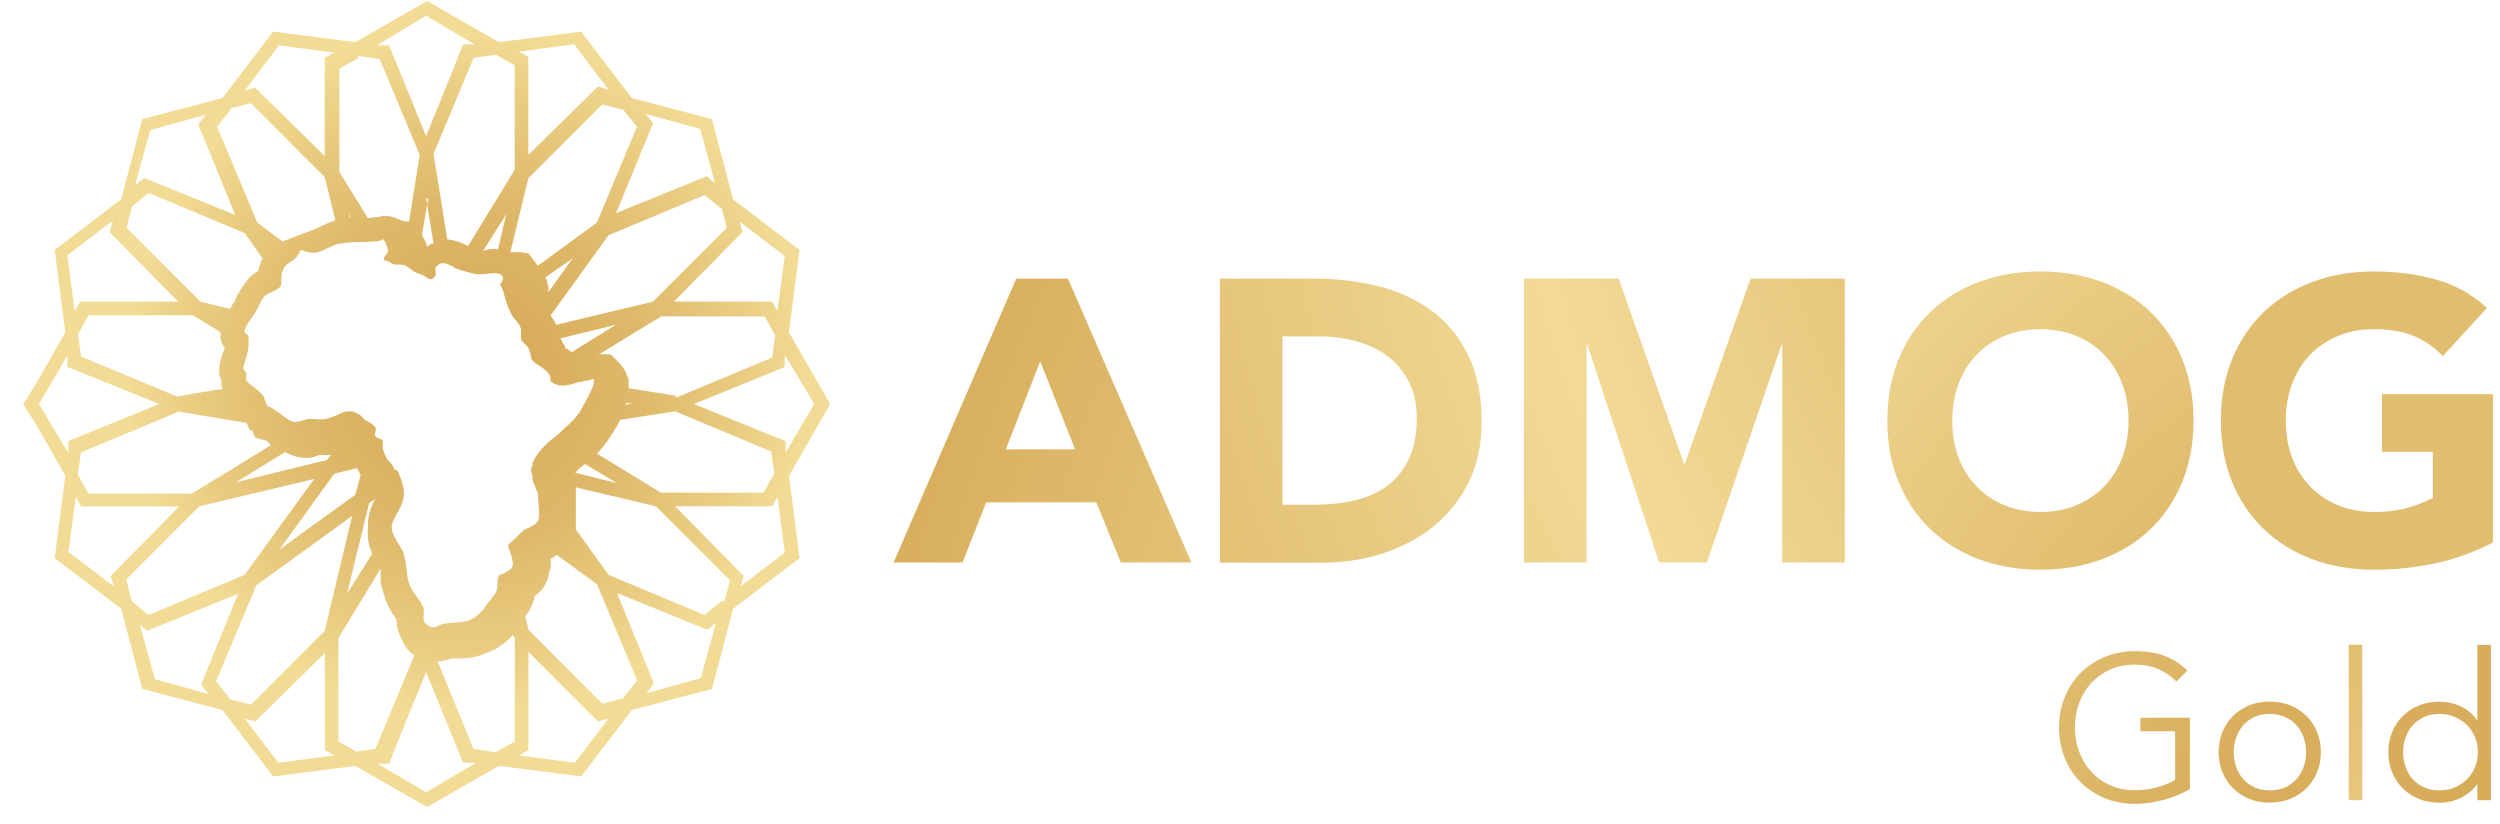 <svg width="255" height="84" viewBox="0 0 255 84" fill="none" xmlns="http://www.w3.org/2000/svg">
<g clip-path="url(#clip0_2206_4443)">
<path d="M103.66 28.42H108.93L121.52 57.37H114.32L111.83 51.24H100.59L98.18 57.37H91.15L103.66 28.42ZM106.11 36.84L102.59 45.84H109.66L106.1 36.84H106.11Z" fill="url(#paint0_radial_2206_4443)"/>
<path d="M124.43 28.42H134C136.32 28.42 138.52 28.68 140.6 29.2C142.69 29.72 144.5 30.56 146.06 31.72C147.62 32.88 148.85 34.38 149.76 36.24C150.67 38.09 151.13 40.34 151.13 42.99C151.13 45.33 150.69 47.4 149.8 49.19C148.91 50.98 147.72 52.47 146.22 53.69C144.72 54.91 142.99 55.82 141.03 56.45C139.07 57.08 137.01 57.39 134.86 57.39H124.43V28.44V28.42ZM130.81 51.48H134.12C135.59 51.48 136.96 51.33 138.23 51.03C139.5 50.73 140.59 50.23 141.52 49.54C142.45 48.84 143.18 47.93 143.71 46.8C144.24 45.67 144.51 44.29 144.51 42.65C144.51 41.23 144.24 40 143.71 38.95C143.18 37.9 142.46 37.03 141.56 36.35C140.66 35.67 139.6 35.16 138.39 34.82C137.18 34.48 135.9 34.31 134.57 34.31H130.81V51.48Z" fill="url(#paint1_radial_2206_4443)"/>
<path d="M155.46 28.42H165.11L171.77 47.31H171.85L178.56 28.42H188.17V57.37H181.79V35.17H181.71L174.1 57.37H169.23L161.91 35.17H161.83V57.37H155.45V28.42H155.46Z" fill="url(#paint2_radial_2206_4443)"/>
<path d="M192.51 42.9C192.51 40.58 192.9 38.48 193.67 36.6C194.45 34.72 195.53 33.12 196.92 31.8C198.31 30.48 199.96 29.46 201.87 28.75C203.78 28.04 205.86 27.69 208.12 27.69C210.38 27.69 212.47 28.05 214.37 28.75C216.28 29.46 217.93 30.47 219.32 31.8C220.71 33.12 221.79 34.72 222.57 36.6C223.35 38.48 223.74 40.58 223.74 42.9C223.74 45.22 223.35 47.32 222.57 49.2C221.79 51.08 220.71 52.68 219.32 54C217.93 55.32 216.28 56.34 214.37 57.05C212.46 57.76 210.38 58.11 208.12 58.11C205.86 58.11 203.77 57.75 201.87 57.05C199.96 56.34 198.31 55.33 196.92 54C195.53 52.68 194.45 51.08 193.67 49.2C192.89 47.32 192.51 45.22 192.51 42.9ZM199.13 42.9C199.13 44.26 199.34 45.51 199.76 46.64C200.18 47.77 200.79 48.75 201.58 49.58C202.37 50.41 203.32 51.06 204.42 51.52C205.52 51.98 206.76 52.22 208.12 52.22C209.48 52.22 210.72 51.99 211.82 51.52C212.92 51.06 213.87 50.41 214.66 49.58C215.45 48.75 216.06 47.77 216.48 46.64C216.9 45.51 217.11 44.26 217.11 42.9C217.11 41.54 216.9 40.32 216.48 39.18C216.06 38.03 215.45 37.05 214.66 36.22C213.87 35.39 212.92 34.74 211.82 34.28C210.72 33.82 209.48 33.58 208.12 33.58C206.76 33.58 205.52 33.81 204.42 34.28C203.32 34.75 202.37 35.39 201.58 36.22C200.79 37.05 200.18 38.04 199.76 39.18C199.34 40.32 199.13 41.57 199.13 42.9Z" fill="url(#paint3_radial_2206_4443)"/>
<path d="M254.28 55.33C252.4 56.31 250.44 57.02 248.39 57.46C246.35 57.9 244.26 58.11 242.14 58.11C239.88 58.11 237.79 57.75 235.89 57.05C233.98 56.34 232.33 55.33 230.94 54C229.55 52.68 228.47 51.08 227.69 49.2C226.91 47.32 226.53 45.22 226.53 42.9C226.53 40.58 226.92 38.48 227.69 36.6C228.47 34.72 229.55 33.12 230.94 31.8C232.33 30.48 233.98 29.46 235.89 28.75C237.8 28.04 239.88 27.69 242.14 27.69C244.4 27.69 246.59 27.97 248.54 28.53C250.49 29.09 252.2 30.05 253.67 31.41L249.17 36.32C248.3 35.42 247.32 34.74 246.23 34.28C245.14 33.82 243.78 33.58 242.14 33.58C240.78 33.58 239.54 33.81 238.44 34.28C237.34 34.75 236.39 35.39 235.6 36.22C234.81 37.05 234.2 38.04 233.78 39.18C233.36 40.32 233.15 41.57 233.15 42.9C233.15 44.23 233.36 45.51 233.78 46.64C234.2 47.77 234.81 48.75 235.6 49.58C236.39 50.41 237.34 51.06 238.44 51.52C239.54 51.98 240.78 52.22 242.14 52.22C243.5 52.22 244.73 52.06 245.74 51.75C246.75 51.44 247.55 51.12 248.15 50.79V46.09H242.96V40.2H254.29V55.33H254.28Z" fill="url(#paint4_radial_2206_4443)"/>
<path d="M221.98 69.51C221.48 68.98 220.88 68.56 220.18 68.25C219.48 67.94 218.67 67.79 217.75 67.79C216.83 67.79 215.95 67.97 215.19 68.31C214.44 68.66 213.8 69.13 213.27 69.71C212.75 70.3 212.34 70.98 212.06 71.75C211.78 72.53 211.64 73.34 211.64 74.19C211.64 75.04 211.78 75.86 212.06 76.63C212.34 77.41 212.74 78.09 213.27 78.67C213.79 79.26 214.43 79.73 215.19 80.08C215.94 80.43 216.8 80.6 217.75 80.6C218.52 80.6 219.26 80.51 219.96 80.32C220.66 80.13 221.3 79.88 221.86 79.56V74.59H218.32V73.21H223.37V80.49C222.53 80.98 221.61 81.35 220.61 81.61C219.61 81.87 218.66 82 217.75 82C216.65 82 215.62 81.8 214.68 81.41C213.74 81.02 212.92 80.48 212.23 79.79C211.54 79.1 211 78.28 210.61 77.33C210.22 76.38 210.02 75.34 210.02 74.21C210.02 73.08 210.22 72.04 210.61 71.09C211 70.14 211.54 69.32 212.23 68.63C212.92 67.94 213.74 67.4 214.68 67.01C215.62 66.62 216.65 66.42 217.75 66.42C218.94 66.42 219.96 66.58 220.82 66.91C221.68 67.24 222.44 67.74 223.11 68.41L221.98 69.52V69.51Z" fill="url(#paint5_radial_2206_4443)"/>
<path d="M236.73 76.72C236.73 77.46 236.6 78.14 236.34 78.77C236.08 79.4 235.72 79.94 235.26 80.4C234.8 80.86 234.25 81.22 233.61 81.48C232.97 81.74 232.27 81.87 231.5 81.87C230.73 81.87 230.05 81.74 229.41 81.48C228.77 81.22 228.23 80.86 227.77 80.4C227.31 79.94 226.95 79.4 226.69 78.77C226.43 78.14 226.3 77.46 226.3 76.72C226.3 75.98 226.43 75.29 226.69 74.66C226.95 74.03 227.31 73.49 227.77 73.03C228.23 72.57 228.78 72.21 229.41 71.95C230.04 71.69 230.74 71.56 231.5 71.56C232.26 71.56 232.97 71.69 233.61 71.95C234.25 72.21 234.79 72.57 235.26 73.03C235.73 73.49 236.08 74.04 236.34 74.66C236.6 75.29 236.73 75.97 236.73 76.72ZM235.22 76.72C235.22 76.17 235.13 75.66 234.96 75.19C234.78 74.71 234.54 74.3 234.22 73.95C233.9 73.6 233.51 73.33 233.06 73.12C232.6 72.92 232.09 72.82 231.52 72.82C230.95 72.82 230.43 72.92 229.98 73.12C229.53 73.32 229.14 73.6 228.83 73.95C228.52 74.3 228.27 74.71 228.1 75.19C227.93 75.67 227.84 76.17 227.84 76.72C227.84 77.27 227.93 77.77 228.1 78.25C228.27 78.73 228.52 79.14 228.83 79.49C229.14 79.84 229.53 80.12 229.98 80.32C230.43 80.52 230.95 80.62 231.52 80.62C232.09 80.62 232.61 80.52 233.06 80.32C233.51 80.12 233.9 79.84 234.22 79.49C234.54 79.14 234.79 78.73 234.96 78.25C235.13 77.77 235.22 77.27 235.22 76.72Z" fill="url(#paint6_radial_2206_4443)"/>
<path d="M240.95 81.62H239.57V65.77H240.95V81.62Z" fill="url(#paint7_radial_2206_4443)"/>
<path d="M254.07 81.62H252.69V79.99H252.65C252.43 80.32 252.16 80.61 251.85 80.85C251.54 81.09 251.22 81.28 250.89 81.44C250.56 81.59 250.21 81.71 249.85 81.78C249.49 81.85 249.15 81.88 248.83 81.88C248.06 81.88 247.36 81.75 246.72 81.49C246.08 81.23 245.54 80.87 245.08 80.41C244.62 79.95 244.26 79.41 244 78.78C243.74 78.15 243.61 77.47 243.61 76.73C243.61 75.99 243.74 75.3 244 74.67C244.26 74.04 244.62 73.5 245.08 73.04C245.54 72.58 246.09 72.22 246.72 71.96C247.35 71.7 248.06 71.57 248.83 71.57C249.15 71.57 249.49 71.6 249.85 71.67C250.21 71.74 250.55 71.85 250.89 72C251.23 72.15 251.55 72.35 251.85 72.59C252.16 72.83 252.42 73.11 252.65 73.45H252.69V65.78H254.07V81.63V81.62ZM245.12 76.72C245.12 77.26 245.21 77.77 245.38 78.25C245.55 78.73 245.8 79.14 246.12 79.49C246.44 79.84 246.83 80.12 247.28 80.32C247.74 80.52 248.25 80.62 248.82 80.62C249.39 80.62 249.9 80.52 250.38 80.32C250.86 80.12 251.28 79.84 251.63 79.49C251.98 79.14 252.25 78.73 252.45 78.25C252.64 77.77 252.74 77.27 252.74 76.72C252.74 76.17 252.64 75.66 252.45 75.19C252.25 74.71 251.98 74.3 251.63 73.95C251.28 73.6 250.87 73.33 250.38 73.12C249.9 72.92 249.38 72.82 248.82 72.82C248.26 72.82 247.73 72.92 247.28 73.12C246.83 73.32 246.44 73.6 246.12 73.95C245.8 74.3 245.55 74.71 245.38 75.19C245.21 75.67 245.12 76.17 245.12 76.72Z" fill="url(#paint8_radial_2206_4443)"/>
<path d="M84.67 41.21L80.47 33.89L81.55 25.5L74.77 20.33L72.62 12.15L64.44 10L59.27 3.22L50.88 4.3L43.57 0.1L36.25 4.3L27.86 3.22L22.69 10L14.51 12.15L12.36 20.33L5.58 25.5L6.66 33.89L3.54 39.38L3.11 40.03L2.68 40.78L2.36 41.21L3.11 42.39L3.54 43.04L6.66 48.53L5.58 56.92L12.36 62.09L14.51 70.27L22.69 72.42L27.86 79.2L36.25 78.12L43.57 82.32L50.89 78.12L59.28 79.2L64.45 72.42L72.63 70.27L74.78 62.09L81.56 56.92L80.48 48.53L84.68 41.21H84.67ZM75.42 22.59L79.94 26.03H80.05L79.3 31.73L78.76 30.76H68.75L75.74 23.66L75.42 22.58V22.59ZM58.95 47.88C59.06 47.77 59.27 47.66 59.38 47.56C59.38 47.56 59.6 47.34 59.7 47.34L62.93 49.28L58.63 48.2C58.74 48.2 58.85 47.98 59.06 47.88H58.95ZM60.89 46.26C61.32 45.83 61.64 45.4 61.97 44.97C62.4 44.32 62.72 43.79 63.05 43.25C63.05 43.14 63.16 43.03 63.27 42.82L68.87 41.96L78.66 46.05L78.98 48.31L77.9 50.25H67.35L67.24 50.14L60.89 46.27V46.26ZM63.9 41.1H64.44L63.9 41.28V41.32H63.79M68.85 40.35L64.12 39.6V38.95C64.12 38.73 64.12 38.52 64.01 38.41C63.9 38.3 63.9 38.09 63.79 37.87C63.68 37.65 63.47 37.44 63.36 37.22L62.28 36.14H61.1L67.45 32.27H78L79.08 34.21L78.76 36.47L68.97 40.56L68.86 40.34L68.85 40.35ZM58.31 35.93C58.09 35.71 57.88 35.61 57.66 35.5C57.66 35.28 57.44 35.07 57.34 34.85C57.34 34.85 57.34 34.63 57.12 34.53L62.82 33.13L58.3 35.93H58.31ZM74.13 23.24L66.6 30.77L56.7 33.14C56.7 33.14 56.7 32.92 56.59 32.82C56.48 32.6 56.27 32.39 56.16 32.17L62.08 23.99L71.87 19.9L73.59 21.3V21.08L74.13 23.23V23.24ZM55.83 29.05C55.83 28.83 55.83 28.51 55.61 28.3L58.41 26.36L55.93 29.8V29.05H55.82H55.83ZM71.33 13.12L71.44 13.23L72.95 18.72L72.09 17.97L62.84 21.74L66.61 12.59L65.86 11.62L71.35 13.13L71.33 13.12ZM64.98 12.91L60.89 22.7L54.86 27.11L53.89 25.82H53.57C53.57 25.71 52.28 25.71 52.28 25.71H52.06L53.89 18.18L61.42 10.65L63.57 11.19L64.97 12.91H64.98ZM58.63 4.51V4.62L62.07 9.14L60.99 8.82L53.89 15.81V5.8L52.92 5.26L58.62 4.51H58.63ZM52.5 6.66V17.31L47.77 25.06C47.77 25.06 47.55 25.06 47.45 24.95C47.02 24.73 46.48 24.52 45.62 24.41L44.22 15.69L48.31 5.9L50.57 5.58L52.51 6.66H52.5ZM51.64 21.84L50.78 25.5L50.67 25.39H50.35C49.92 25.39 49.49 25.5 49.27 25.61L51.64 21.84ZM43.46 1.61L48.41 4.52H47.23C47.23 4.63 43.46 13.88 43.46 13.88L39.69 4.63H38.51C38.51 4.52 43.46 1.62 43.46 1.62V1.61ZM43.46 20.22H43.68L43.57 20.86L44.22 24.84H44.11C43.89 24.84 43.79 25.06 43.57 25.16C43.46 24.73 43.25 24.3 43.03 23.98L43.57 20.86L43.47 20.22H43.46ZM34.63 6.99L36.57 5.91L36.46 5.69L38.72 6.01L42.81 15.8L41.73 22.58H41.3C41.3 22.58 41.08 22.58 40.98 22.47H40.87C40.44 22.25 39.9 22.04 39.47 22.04H38.93L38.61 22.15C38.39 22.15 37.96 22.15 37.53 22.26L34.62 17.53V6.99H34.63ZM35.71 22.16H35.6V21.73L35.71 22.16ZM34.74 24.85C35.71 24.63 36.89 24.74 37.97 24.63C38.4 24.63 38.72 24.63 39.05 24.41C39.27 24.41 39.59 25.49 39.59 25.59C39.59 25.91 39.05 26.13 39.16 26.56C39.59 26.56 39.91 26.88 40.24 26.99H40.78C41 26.99 41.32 26.99 41.53 27.21C42.28 27.64 41.85 27.64 43.14 28.07C43.46 28.18 44 28.93 44.43 28.07C44.54 27.85 44.32 27.53 44.43 27.32C44.54 27.1 44.75 27 44.86 26.89C45.29 26.78 45.61 26.89 46.04 27.11C46.15 27.11 46.26 27.22 46.36 27.33C46.9 27.55 48.4 27.98 48.84 27.98C49.28 27.98 49.59 27.98 50.02 27.87H50.56C50.88 27.87 51.21 27.98 51.31 28.3C51.31 28.52 51.09 29.27 50.88 28.84C50.88 28.84 50.99 29.06 51.1 29.16C51.32 29.59 51.42 30.02 51.53 30.45C51.75 31.1 51.96 31.74 52.28 32.28C52.6 32.71 53.03 33.03 53.14 33.57V34.54C53.25 34.97 53.68 35.08 53.89 35.51C54.11 35.83 54.11 36.26 54.21 36.59C54.43 37.02 54.96 37.24 55.39 37.56C55.82 37.88 56.25 38.31 56.14 38.74V38.85L56.25 38.96C57.22 39.61 57.97 39.28 59.05 38.96C59.27 38.96 59.37 38.96 59.59 38.85C59.91 38.85 60.24 38.74 60.56 38.63V39.17C60.56 39.28 60.45 39.49 60.34 39.71C60.02 40.46 59.48 41.43 59.16 41.97C59.16 42.08 58.94 42.19 58.94 42.29C58.4 43.04 57.65 43.58 57 44.23C55.92 45.09 54.85 45.95 54.31 47.24V47.46C53.99 48.32 54.31 48 54.31 48.64C54.31 49.18 54.53 49.5 54.63 49.72C54.63 49.94 54.85 50.15 54.85 50.26C54.85 50.48 55.07 52.74 54.96 52.84C54.85 53.38 54.42 53.59 53.99 53.81C53.67 53.92 53.45 54.03 53.24 54.24C53.13 54.35 51.95 55.53 51.84 55.53C51.73 55.85 52.49 57.04 52.27 57.79C52.16 58.11 51.62 58.33 51.3 58.54C51.08 58.54 50.98 58.65 50.87 58.76C50.65 59.08 50.87 59.94 50.55 60.48C50.55 60.48 50.44 60.7 50.23 60.91C49.91 61.34 49.37 61.99 49.37 62.09C47.97 63.7 47.22 63.38 45.39 63.6C44.64 63.71 44.21 64.35 43.56 63.71C43.34 63.6 43.24 63.39 43.24 63.28C43.13 62.96 43.24 62.63 43.24 62.2C43.02 61.23 41.95 60.37 41.73 59.51C41.41 58.65 41.51 57.47 41.19 56.6C41.19 56.28 40.97 56.06 40.87 55.85C40.43 54.98 39.65 54.25 40.08 53.2C40.4 52.43 40.95 51.74 41.14 50.92C41.36 50.01 40.99 49.06 40.65 48.21C40.65 48.1 40.43 47.89 40.22 47.89C40.11 47.46 39.79 47.14 39.47 46.81C39.25 46.38 39.04 45.95 39.04 45.52V44.98C38.93 44.76 38.72 44.76 38.5 44.66C37.96 44.44 38.5 43.91 38.28 43.58L37.96 43.26C37.74 43.15 37.64 43.04 37.42 42.94C37.1 42.83 36.99 42.51 36.67 42.29C36.45 42.18 36.24 42.07 36.02 41.97H35.59C35.27 41.97 35.05 41.97 34.73 42.19C34.19 42.41 33.76 42.62 33.22 42.73C32.68 42.84 32.14 42.73 31.61 42.73C31.08 42.73 30.64 43.05 30.1 43.05C29.35 43.05 28.16 41.65 27.3 41.44C27.08 41.12 27.08 40.69 26.76 40.26C26.54 40.04 26.11 39.61 25.79 39.4C25.47 39.18 25.25 38.97 25.14 38.86C25.03 38.64 25.14 38.32 25.14 38.11C25.14 37.9 24.82 37.79 24.82 37.57C24.82 37.14 25.36 36.06 25.36 35.09V34.34C25.36 34.12 24.93 34.02 24.93 33.8C24.93 33.48 25.36 32.83 25.68 32.4C25.79 32.18 25.9 32.08 26 31.97C26.32 31.43 26.54 30.68 26.97 30.25C27.29 29.82 28.37 29.71 28.69 29.07V28.53C28.69 28.1 28.69 27.78 29.01 27.24C29.23 26.92 29.76 26.7 30.09 26.38C30.31 26.16 30.52 25.95 30.63 25.52H30.85C32.46 26.27 33.22 25.2 34.51 24.87H34.73L34.74 24.85ZM37.54 54.87C37.54 55.41 37.76 55.95 37.97 56.48L35.39 60.57L37.65 51.32L38.3 50.89C37.87 51.54 37.65 52.29 37.55 53.04C37.55 53.69 37.44 54.33 37.55 54.87H37.54ZM22.9 35.5C22.9 35.72 22.79 35.93 22.68 36.04C22.57 36.58 22.36 37.12 22.36 37.76C22.36 38.08 22.36 38.51 22.58 38.73C22.58 39.05 22.58 39.38 22.69 39.7C22.15 39.7 18.06 40.45 18.06 40.45L8.27 36.36L7.95 34.1L9.03 32.16H19.68L22.48 33.88V34.31C22.48 34.74 22.7 35.17 22.91 35.49L22.9 35.5ZM18.06 41.96L25.16 43.14L25.48 43.89H25.7L26.02 44.64L27.2 44.96L27.42 45.18C27.42 45.18 27.53 45.29 27.64 45.4L19.57 50.35H9.02L7.94 48.41L8.26 46.15L18.05 42.06V41.95L18.06 41.96ZM29.15 46.05V46.16C29.8 46.48 30.44 46.7 31.09 46.7H31.41C31.95 46.7 32.27 46.48 32.7 46.38C32.92 46.38 33.35 46.49 33.78 46.38L33.35 46.92L24.1 49.18L29.16 46.06L29.15 46.05ZM34.1 48.31L36.36 47.77H36.47C36.47 47.99 36.69 48.2 36.79 48.42L36.25 50.46L28.5 56.06L34.1 48.31ZM28.39 4.73V4.62L34.09 5.37L33.12 5.91V15.92L26.02 8.93L24.94 9.25L28.38 4.73H28.39ZM23.55 11.18L23.44 11.07L25.59 10.53L33.12 18.06L34.2 22.47C33.55 22.69 33.12 22.9 32.69 23.12C32.69 23.12 32.58 23.12 32.47 23.23L28.81 24.63L26.23 22.69L22.14 12.9L23.54 11.18H23.55ZM15.26 13.44L15.48 13.22L20.97 11.71L20.22 12.68L23.99 21.93L14.74 18.16L13.77 18.91L15.28 13.42L15.26 13.44ZM13.44 21.08L15.16 19.68L24.95 23.77L26.78 26.35C26.56 26.78 26.46 27.21 26.35 27.64C26.13 27.75 25.81 27.96 25.6 28.18C25.49 28.18 25.38 28.4 25.28 28.5C24.74 29.15 24.31 29.9 24.1 30.33C24.1 30.44 23.99 30.55 23.99 30.65C23.99 30.65 23.88 30.87 23.77 30.97C23.66 31.19 23.55 31.29 23.45 31.51L20.44 30.76L12.91 23.23L13.45 21.08H13.44ZM11.39 22.59H11.5L11.18 23.67L18.17 30.77H8.16L7.62 31.74L6.87 26.04L11.39 22.6V22.59ZM3.97 41.21L6.88 36.26V37.44C6.99 37.44 16.24 41.21 16.24 41.21L6.99 44.98V46.16C6.88 46.16 3.98 41.21 3.98 41.21H3.97ZM11.61 59.82L7.09 56.38H6.98L7.73 50.68L8.27 51.65H18.28L11.29 58.75L11.61 59.83V59.82ZM12.9 59.18H12.79L20.32 51.65L32.05 48.85L24.95 58.64L15.16 62.73L13.44 61.33L12.9 59.18ZM15.8 69.29L14.29 63.8L14.07 63.58L15.04 64.33L24.29 60.56L20.52 69.81L21.27 70.78L15.78 69.27L15.8 69.29ZM22.04 69.51L26.13 59.72L35.92 52.62L33.12 64.35L25.59 71.88L23.44 71.34V71.23L22.04 69.51ZM28.39 77.8L24.95 73.28L26.03 73.6L33.13 66.61V76.51L34.1 77.05L28.4 77.8H28.39ZM36.46 76.72H36.03L36.37 76.67L34.52 75.64V65.09L38.82 57.99V59.17C38.82 59.71 39.04 60.25 39.25 60.89C39.25 61.21 39.47 61.43 39.57 61.75C39.79 62.29 40.11 62.72 40.43 63.15C40.43 63.9 40.65 64.55 40.97 65.19C41.19 65.73 41.51 66.27 42.05 66.7C42.05 66.7 42.16 66.7 42.27 66.81C42.16 67.13 38.29 76.39 38.29 76.39L36.37 76.66L36.46 76.71V76.72ZM48.41 77.9L43.46 80.81L38.51 77.9H39.69C39.69 77.79 43.46 68.54 43.46 68.54L47.23 77.79H48.41V77.9ZM52.5 75.64L50.56 76.72L48.3 76.4L44.64 67.47C45.29 67.47 45.82 67.25 46.15 67.15H47.12C47.87 67.15 48.63 67.04 49.6 66.61C49.82 66.61 50.03 66.39 50.35 66.29C50.35 66.29 50.57 66.29 50.57 66.18C50.57 66.18 50.79 66.07 50.89 65.96C50.89 65.96 51.11 65.85 51.21 65.74C51.43 65.63 51.53 65.52 51.75 65.31C51.97 65.2 52.07 64.99 52.29 64.77L52.51 65.09V75.64H52.5ZM58.63 77.8L52.93 77.05L53.9 76.51V66.5L61 73.6L62.08 73.28L58.64 77.8H58.63ZM63.58 71.12V71.23L61.43 71.77L53.9 64.24L53.58 62.84C53.9 62.41 54.12 62.19 54.12 61.98C54.34 61.66 54.44 61.23 54.55 60.8C55.3 60.26 55.73 59.62 55.95 58.76C55.95 58.44 56.06 58.22 56.17 57.9V56.93C56.39 56.93 56.6 56.71 56.82 56.61L60.91 59.62L65 69.41L63.6 71.13L63.58 71.12ZM71.55 68.97L71.44 69.19L65.95 70.7L66.7 69.73L62.93 60.48L72.18 64.25L73.04 63.5L71.53 68.99L71.55 68.97ZM73.91 61.33H73.59L71.87 62.73L62.08 58.64L58.74 54.01V49.71L66.92 51.65L74.45 59.18L73.91 61.33ZM75.53 59.82L75.85 58.74L68.86 51.64H78.76L79.3 50.67L80.05 56.37L75.53 59.81V59.82ZM70.79 41.21L80.04 37.44V36.26C80.15 36.26 83.05 41.21 83.05 41.21L80.14 46.16V44.98C80.03 44.98 70.78 41.21 70.78 41.21H70.79Z" fill="url(#paint9_radial_2206_4443)"/>
</g>
<defs>
<radialGradient id="paint0_radial_2206_4443" cx="0" cy="0" r="1" gradientUnits="userSpaceOnUse" gradientTransform="translate(269.28 101.66) scale(229.83 229.83)">
<stop stop-color="#D6AA57"/>
<stop offset="0.2" stop-color="#D8AD5B"/>
<stop offset="0.5" stop-color="#F2DA96"/>
<stop offset="0.82" stop-color="#D6AB58"/>
<stop offset="0.98" stop-color="#E1BD6F"/>
</radialGradient>
<radialGradient id="paint1_radial_2206_4443" cx="0" cy="0" r="1" gradientUnits="userSpaceOnUse" gradientTransform="translate(269.28 0.5) scale(229.83 229.83)">
<stop stop-color="#D6AA57"/>
<stop offset="0.2" stop-color="#D8AD5B"/>
<stop offset="0.5" stop-color="#F2DA96"/>
<stop offset="0.82" stop-color="#D6AB58"/>
<stop offset="0.98" stop-color="#E1BD6F"/>
</radialGradient>
<radialGradient id="paint2_radial_2206_4443" cx="0" cy="0" r="1" gradientUnits="userSpaceOnUse" gradientTransform="translate(269.28 0.5) scale(229.83 229.83)">
<stop stop-color="#D6AA57"/>
<stop offset="0.2" stop-color="#D8AD5B"/>
<stop offset="0.5" stop-color="#F2DA96"/>
<stop offset="0.82" stop-color="#D6AB58"/>
<stop offset="0.98" stop-color="#E1BD6F"/>
</radialGradient>
<radialGradient id="paint3_radial_2206_4443" cx="0" cy="0" r="1" gradientUnits="userSpaceOnUse" gradientTransform="translate(269.28 101.66) scale(229.83 229.83)">
<stop stop-color="#D6AA57"/>
<stop offset="0.2" stop-color="#D8AD5B"/>
<stop offset="0.5" stop-color="#F2DA96"/>
<stop offset="0.82" stop-color="#D6AB58"/>
<stop offset="0.98" stop-color="#E1BD6F"/>
</radialGradient>
<radialGradient id="paint4_radial_2206_4443" cx="0" cy="0" r="1" gradientUnits="userSpaceOnUse" gradientTransform="translate(0.5 101.66) scale(229.83 229.83)">
<stop stop-color="#D6AA57"/>
<stop offset="0.2" stop-color="#D8AD5B"/>
<stop offset="0.5" stop-color="#F2DA96"/>
<stop offset="0.82" stop-color="#D6AB58"/>
<stop offset="0.98" stop-color="#E1BD6F"/>
</radialGradient>
<radialGradient id="paint5_radial_2206_4443" cx="0" cy="0" r="1" gradientUnits="userSpaceOnUse" gradientTransform="translate(269.28 101.66) scale(229.83 229.83)">
<stop stop-color="#D6AA57"/>
<stop offset="0.2" stop-color="#D8AD5B"/>
<stop offset="0.5" stop-color="#F2DA96"/>
<stop offset="0.82" stop-color="#D6AB58"/>
<stop offset="0.98" stop-color="#E1BD6F"/>
</radialGradient>
<radialGradient id="paint6_radial_2206_4443" cx="0" cy="0" r="1" gradientUnits="userSpaceOnUse" gradientTransform="translate(269.28 101.66) scale(229.83 229.83)">
<stop stop-color="#D6AA57"/>
<stop offset="0.2" stop-color="#D8AD5B"/>
<stop offset="0.5" stop-color="#F2DA96"/>
<stop offset="0.82" stop-color="#D6AB58"/>
<stop offset="0.98" stop-color="#E1BD6F"/>
</radialGradient>
<radialGradient id="paint7_radial_2206_4443" cx="0" cy="0" r="1" gradientUnits="userSpaceOnUse" gradientTransform="translate(269.28 0.5) scale(229.828 229.83)">
<stop stop-color="#D6AA57"/>
<stop offset="0.2" stop-color="#D8AD5B"/>
<stop offset="0.5" stop-color="#F2DA96"/>
<stop offset="0.82" stop-color="#D6AB58"/>
<stop offset="0.98" stop-color="#E1BD6F"/>
</radialGradient>
<radialGradient id="paint8_radial_2206_4443" cx="0" cy="0" r="1" gradientUnits="userSpaceOnUse" gradientTransform="translate(269.28 101.66) scale(229.83 229.83)">
<stop stop-color="#D6AA57"/>
<stop offset="0.2" stop-color="#D8AD5B"/>
<stop offset="0.5" stop-color="#F2DA96"/>
<stop offset="0.82" stop-color="#D6AB58"/>
<stop offset="0.98" stop-color="#E1BD6F"/>
</radialGradient>
<radialGradient id="paint9_radial_2206_4443" cx="0" cy="0" r="1" gradientUnits="userSpaceOnUse" gradientTransform="translate(47.66 37.97) scale(34.64)">
<stop stop-color="#D6AA57"/>
<stop offset="0.2" stop-color="#D8AD5B"/>
<stop offset="0.5" stop-color="#DEB869"/>
<stop offset="0.8" stop-color="#E9CB80"/>
<stop offset="1" stop-color="#F2DB94"/>
</radialGradient>
<clipPath id="clip0_2206_4443">
<rect width="254.28" height="83.39" fill="white"/>
</clipPath>
</defs>
</svg>
